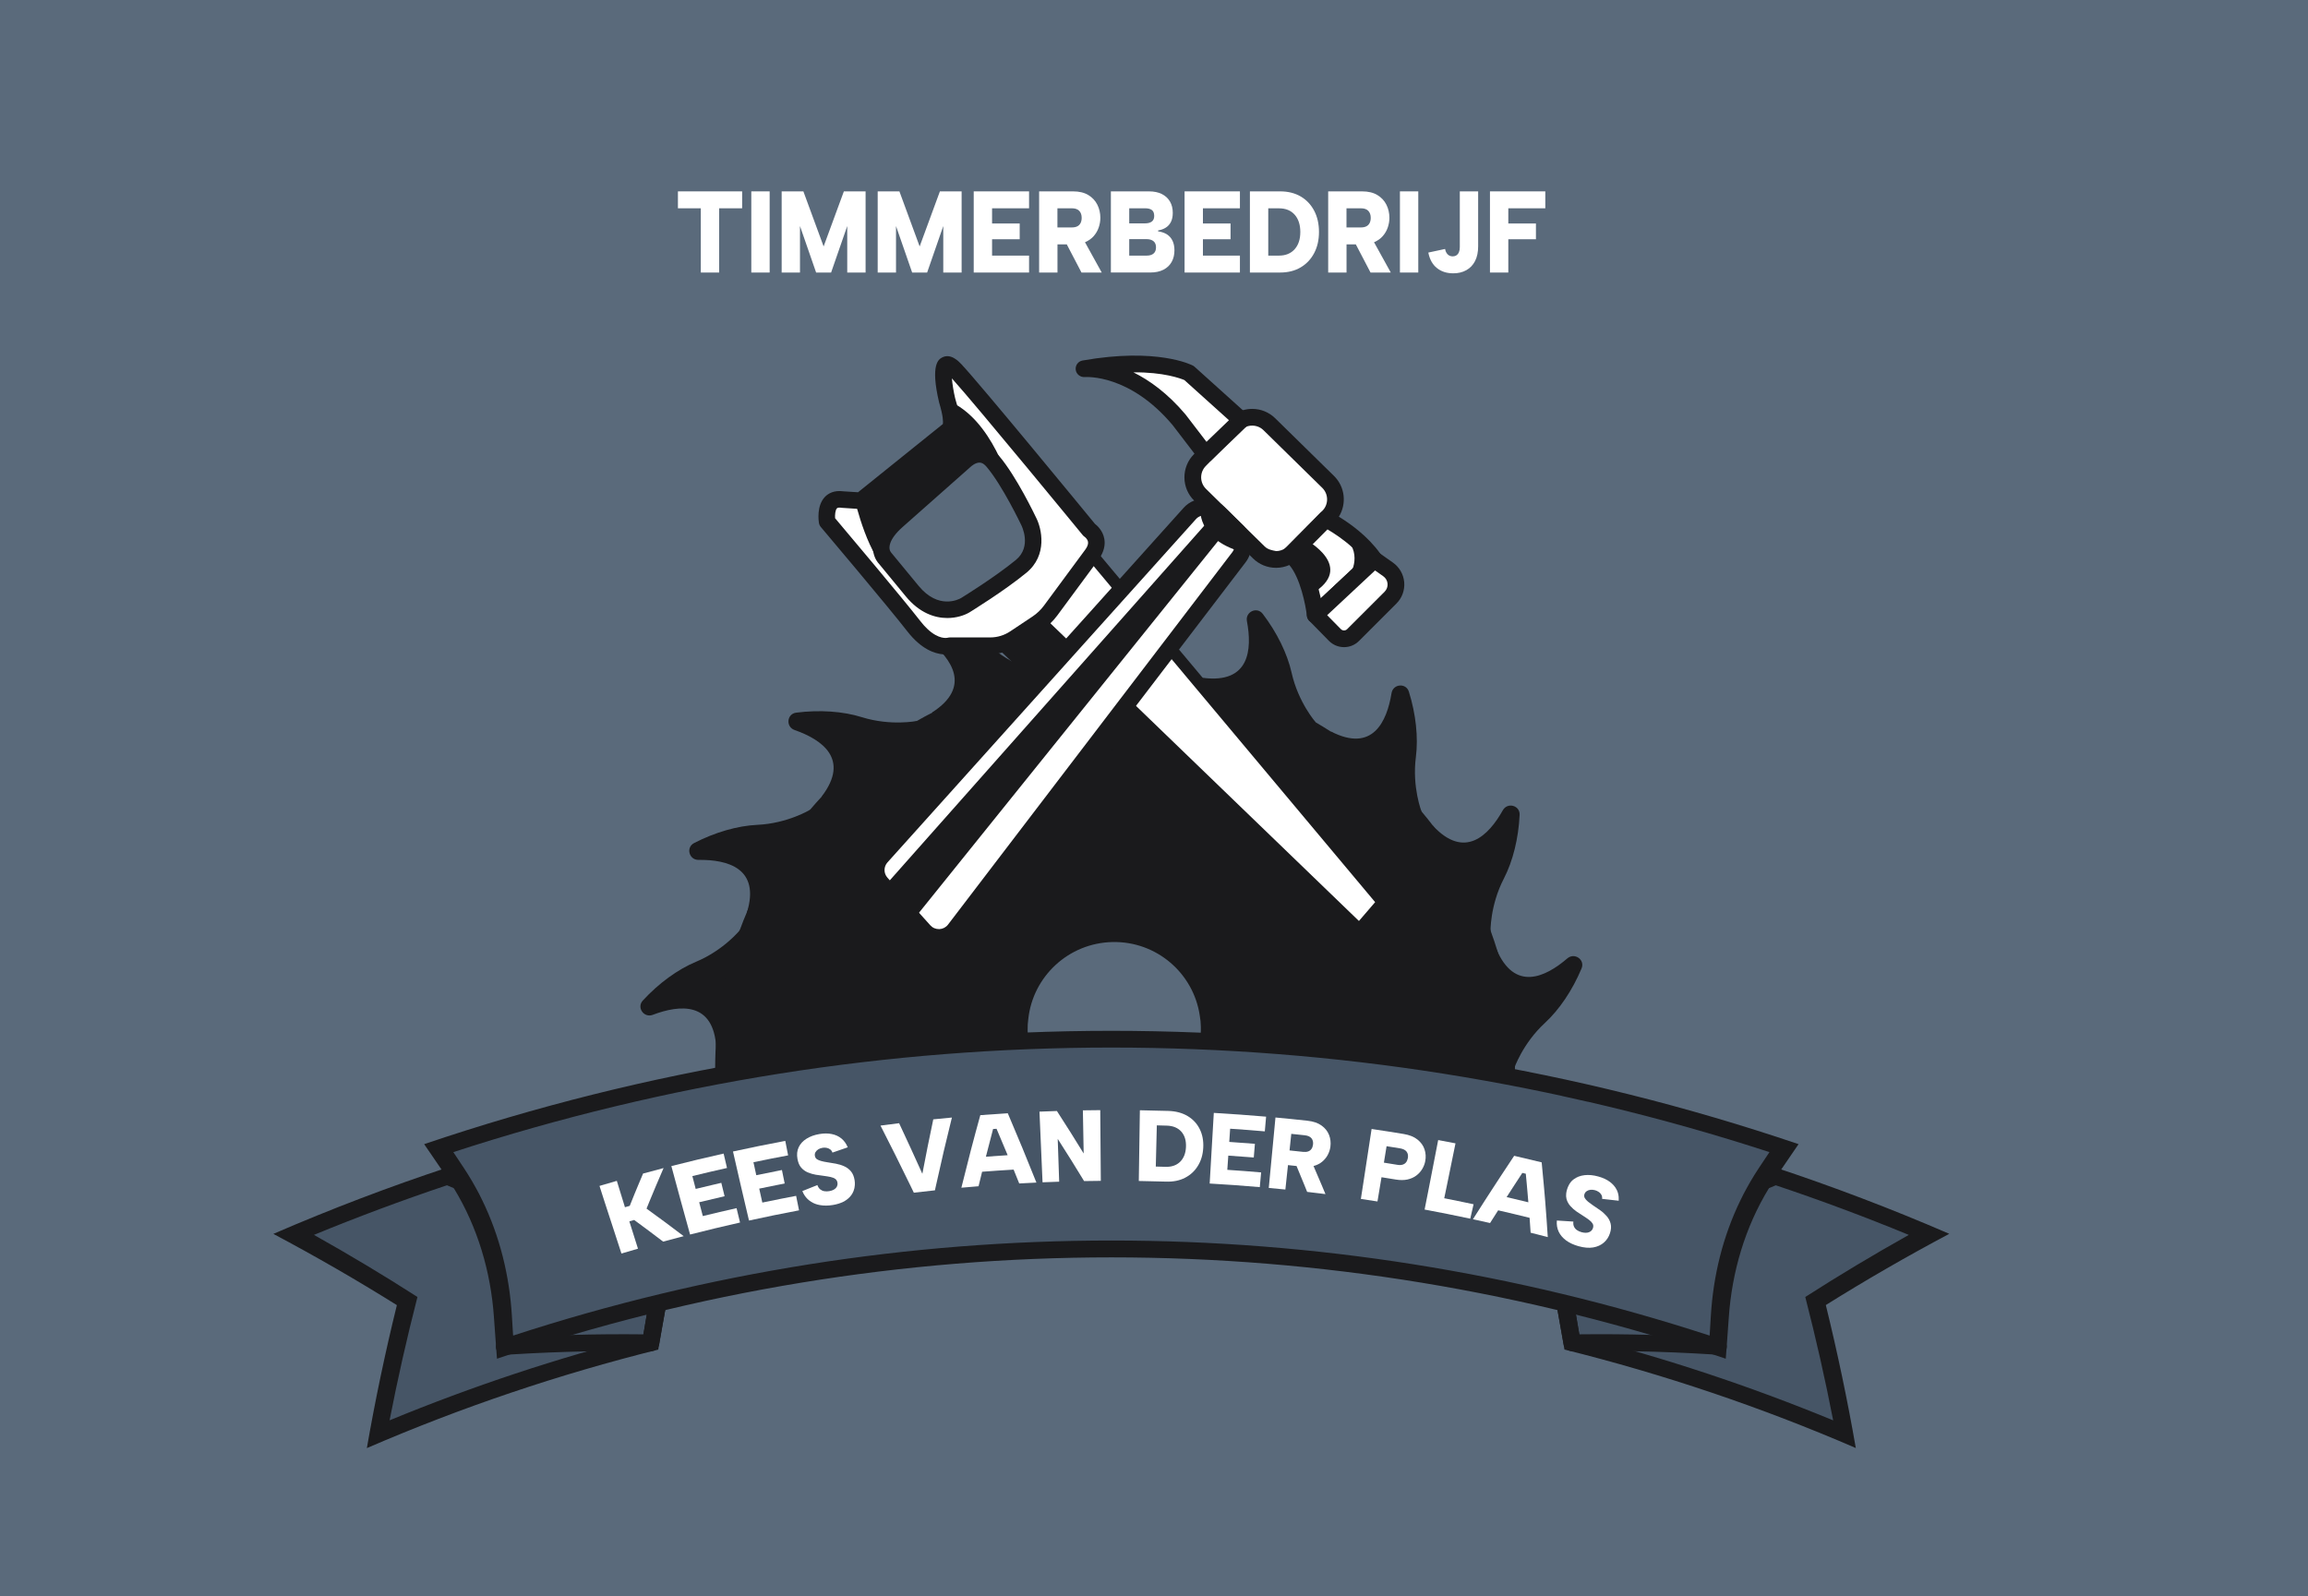 <?xml version="1.0" encoding="UTF-8"?>
<svg id="Layer_2" data-name="Layer 2" xmlns="http://www.w3.org/2000/svg" viewBox="0 0 938.28 648.98">
  <defs>
    <style>
      .cls-1 {
        fill: #fff;
      }

      .cls-2 {
        fill: #5a6a7b;
      }

      .cls-3 {
        fill: #1a1a1c;
      }

      .cls-4 {
        fill: #465566;
      }
    </style>
  </defs>
  <g id="Laag_1" data-name="Laag 1">
    <rect class="cls-2" width="938.28" height="648.98"/>
    <g>
      <path class="cls-3" d="M372.67,293.14s-10.48,2.14-22.32-1.55c-7.68-2.4-17.17-3.05-26.69-1.83-3.81.49-4.28,5.78-.65,7.05,11.09,3.88,22.65,11.77,11.07,26.99,0,0,35.67,4.04,38.59-30.65h0Z"/>
      <path class="cls-3" d="M425.69,274.05s-10.58-1.57-20.44-9.1c-6.4-4.88-15.1-8.74-24.45-10.84-3.76-.85-6,3.96-3.02,6.4,9.09,7.44,17.25,18.81,1.17,29.15,0,0,32.14,15.99,46.75-15.61h0Z"/>
      <path class="cls-3" d="M482.03,274.25s-9.41-5.1-16.1-15.54c-4.34-6.77-11.19-13.38-19.27-18.55-3.24-2.08-6.99,1.67-5.03,4.98,6,10.1,9.78,23.57-8.87,27.79,0,0,24.73,26.02,49.26,1.32h0Z"/>
      <path class="cls-3" d="M534.91,293.71s-7.09-8.01-9.81-20.11c-1.76-7.85-5.95-16.4-11.76-24.02-2.34-3.06-7.14-.82-6.43,2.96,2.18,11.53,1.13,25.49-17.84,23.07,0,0,14.34,32.91,45.84,18.09h0Z"/>
      <path class="cls-3" d="M577.94,330.08s-3.93-9.95-2.34-22.25c1.02-7.98.02-17.44-2.84-26.59-1.15-3.68-6.43-3.22-7.05.58-1.89,11.59-7.66,24.35-24.66,15.58,0,0,2.22,35.83,36.89,32.68h0Z"/>
      <path class="cls-3" d="M605.94,378.97s-.29-10.69,5.41-21.71c3.7-7.15,5.98-16.38,6.43-25.96.18-3.84-4.94-5.22-6.83-1.86-5.74,10.24-15.52,20.25-28.5,6.21,0,0-10.16,34.43,23.49,43.32h0Z"/>
      <path class="cls-3" d="M615.53,434.49s3.39-10.14,12.51-18.55c5.91-5.45,11.22-13.35,14.92-22.19,1.49-3.55-2.86-6.59-5.78-4.08-8.9,7.66-21.52,13.72-28.91-3.91,0,0-21.33,28.87,7.25,48.74h0Z"/>
      <path class="cls-3" d="M301.04,377.9s-6.66,8.38-18.1,13.15c-7.43,3.1-15.11,8.7-21.61,15.75-2.61,2.83.43,7.18,4.03,5.82,10.98-4.16,24.91-5.54,25.82,13.56,0,0,29.91-19.84,9.85-48.28h0Z"/>
      <path class="cls-3" d="M329.38,329.2s-9.12,5.6-21.51,6.17c-8.04.38-17.18,3.01-25.7,7.41-3.42,1.77-2.05,6.89,1.8,6.84,11.74-.15,25.31,3.32,19.63,21.58,0,0,34.9-8.41,25.77-42h0Z"/>
      <path class="cls-3" d="M615.84,431.27c-.13-7.02-.72-14-1.72-20.75-1.17-7.98-2.92-15.76-5.2-23.31h0c-.91-3.01-1.9-5.97-2.97-8.89v-.03c-5.65-15.38-13.54-29.62-23.27-42.4-.01-.01-.02-.03-.03-.04-1.55-2.02-3.13-4.01-4.78-5.95.01,0,0,0-.01-.02-10.54-12.57-22.96-23.51-36.8-32.4-2.03-1.31-4.08-2.56-6.16-3.77-14.07-8.18-29.47-14.31-45.78-17.98-.03,0-.05,0-.08-.02-1.27-.28-2.54-.55-3.82-.8-1.07-.22-2.15-.42-3.23-.61-.17-.03-.33-.06-.5-.09-2.94-.52-5.92-.95-8.91-1.3-1.31-.16-2.62-.3-3.94-.42-1.34-.13-2.68-.23-4.03-.33-3.67-.25-7.37-.38-11.1-.38-1.11,0-2.21,0-3.32.03-1.33.03-2.66.07-3.99.13-2.95.12-5.87.33-8.78.62h0c-1.51.14-3.01.31-4.52.49-.91.12-1.82.24-2.73.38-1.51.21-3.01.44-4.51.7-.27.05-.54.09-.81.14-.33.06-.66.12-.98.17-.97.18-1.93.37-2.89.57-.56.11-1.11.22-1.67.35-.39.07-.79.16-1.18.25-13.78,3.04-26.89,7.82-39.09,14.11h-.01c-2.15,1.1-4.26,2.25-6.35,3.44-14.37,8.23-27.36,18.59-38.54,30.64-1.66,1.78-3.27,3.6-4.85,5.46,0,0,0,0-.01,0-10.35,12.21-18.92,25.96-25.34,40.85,0,0-.01.03-.01.04h0c-1.16,2.71-2.25,5.43-3.26,8.2h0c-4.48,12.19-7.53,25.03-8.98,38.36-.27,2.47-.48,4.95-.64,7.47v.02c-.27,4.39-.37,8.84-.29,13.31.3,15.4,2.72,30.28,7.02,44.32.34,1.15.71,2.29,1.08,3.42.38,1.15.77,2.29,1.18,3.42,1.57,4.46,3.35,8.82,5.3,13.09l295.18-5.67,3.24-.06c1-2.43,1.94-4.88,2.83-7.36.4-1.14.79-2.27,1.17-3.42.38-1.13.74-2.27,1.09-3.42.31-1.02.62-2.05.91-3.09,4.08-14.35,6.22-29.5,6.12-45.13h0c0-.79,0-1.57-.02-2.35ZM464.72,451.45c-.44.15-.88.3-1.33.44-3.07.94-6.33,1.48-9.7,1.55-2.18.04-4.31-.12-6.39-.46-2.08-.33-4.11-.86-6.05-1.54-13.44-4.77-23.18-17.47-23.48-32.56-.03-1.58.05-3.11.27-4.59,1.86-17.31,16.42-30.93,34.29-31.27,17.88-.35,32.89,12.71,35.42,29.93.28,1.47.41,2.99.44,4.57.3,15.59-9.55,29.01-23.47,33.93Z"/>
    </g>
    <g>
      <path class="cls-4" d="M182.16,478.18c-21.14,7.03-42.08,14.92-62.75,23.65,15.82,8.63,31.2,17.68,46.12,27.14-4.55,18.07-8.48,36.12-11.79,54.14,36.17-15.27,73.21-27.65,110.81-37.13,1.4-8.4,2.91-16.8,4.52-25.2-27.34-15.7-56.35-29.98-86.89-42.59Z"/>
      <path class="cls-3" d="M270.99,517.85c-4.18-2.42-8.41-4.8-12.67-7.14-.03-.01-.05-.03-.08-.03-21.66-11.92-44.32-22.96-67.92-33.01-2.15-.92-4.3-1.82-6.47-2.72-.41-.17-.81-.34-1.22-.5-24.12,7.97-47.98,17.05-71.5,27.23,17.26,9.16,34.01,18.83,50.21,28.97-4.78,19.41-8.84,38.8-12.2,58.13,38.59-16.68,78.21-30.03,118.46-40.05.9-5.34,1.84-10.68,2.82-16.03.23-1.23.46-2.45.69-3.68.23-1.23.46-2.46.7-3.69.26-1.34.51-2.68.78-4.02.15-.75.3-1.51.45-2.26-.68-.4-1.37-.79-2.05-1.19ZM264.22,527.15c-.22,1.23-.44,2.46-.66,3.7-.22,1.23-.43,2.46-.64,3.68-.46,2.67-.92,5.33-1.36,8-.04.24-.08.49-.12.73-34.92,8.92-69.36,20.33-103.06,34.23,3.25-16.7,7.02-33.43,11.33-50.16-13.64-8.75-27.67-17.17-42.08-25.24,17.85-7.35,35.88-14.08,54.07-20.17.93.38,1.85.77,2.78,1.16,2,.83,3.99,1.67,5.98,2.52,1.87.8,3.74,1.61,5.61,2.43,18.38,8.03,36.18,16.68,53.37,25.88,2.33,1.25,4.64,2.5,6.94,3.77,2.92,1.61,5.82,3.23,8.71,4.86-.29,1.53-.57,3.07-.85,4.6Z"/>
      <path class="cls-3" d="M270.99,517.85c-4.18-2.42-8.41-4.8-12.67-7.14-.03-.01-.05-.03-.08-.03-1.16-.59-2.61-.56-3.77.15-.52.31-1.05.63-1.57.95-1.17.71-2.33,1.43-3.49,2.14-14.02,8.63-27.68,17.64-40.96,27.01-1.16.82-2.32,1.64-3.47,2.47-.63.45-1.26.9-1.88,1.35-.85.6-1.38,1.52-1.47,2.47-.05.4-.02.8.09,1.18.02.09.05.18.08.27.52,1.41,1.95,2.3,3.51,2.19.61-.04,1.23-.08,1.84-.12,10.57-.66,21.1-1.09,31.56-1.3,4.39-.09,8.77-.13,13.15-.14,4.2,0,8.4.02,12.58.09.32.01.63-.02.93-.1,1.34-.34,2.39-1.41,2.62-2.8.79-4.6,1.6-9.19,2.45-13.79.22-1.23.45-2.45.68-3.68,0,0,0,0,.01,0,.23-1.23.46-2.46.7-3.69.26-1.34.51-2.68.78-4.02.26-1.35-.36-2.73-1.6-3.44ZM232.67,542.76c-4.46.12-8.93.29-13.42.49-.79.04-1.57.07-2.36.11,2.6-1.81,5.22-3.61,7.86-5.39,10.32-6.98,20.86-13.75,31.62-20.29,0,0,0,0,.01,0,2.92,1.61,5.82,3.23,8.7,4.87-.29,1.53-.57,3.07-.85,4.6-.22,1.23-.44,2.46-.66,3.7-.22,1.23-.43,2.46-.64,3.68-.46,2.67-.92,5.33-1.36,8-9.58-.11-19.21-.04-28.89.23Z"/>
      <path class="cls-4" d="M721.45,478.18c21.14,7.03,42.08,14.92,62.75,23.65-15.82,8.63-31.2,17.68-46.12,27.14,4.55,18.07,8.48,36.12,11.79,54.14-36.17-15.27-73.21-27.65-110.81-37.13-1.4-8.4-2.91-16.8-4.52-25.2,27.34-15.7,56.35-29.98,86.89-42.59Z"/>
      <path class="cls-3" d="M792.46,501.66c-23.51-10.18-47.37-19.25-71.5-27.23-.41.17-.82.34-1.23.51-2.16.9-4.32,1.81-6.47,2.72-23.59,10.04-46.24,21.08-67.9,33-.02,0-.05.02-.07.03-4.26,2.35-8.49,4.73-12.68,7.14-.04.02-.08.05-.12.08-.64.37-1.28.74-1.92,1.11.13.64.26,1.28.38,1.92,0,.05.02.11.03.16.27,1.4.54,2.8.81,4.21.24,1.23.47,2.46.7,3.69.23,1.23.46,2.45.69,3.68.84,4.6,1.66,9.19,2.44,13.79.13.75.25,1.49.38,2.24,40.24,10.01,79.86,23.36,118.45,40.04-3.36-19.33-7.42-38.72-12.19-58.13,16.2-10.14,32.95-19.81,50.21-28.97ZM642.17,543.26c-.04-.24-.08-.49-.12-.73-.44-2.67-.9-5.33-1.36-8-.21-1.23-.43-2.46-.64-3.68-.22-1.23-.44-2.46-.66-3.7-.28-1.53-.56-3.07-.85-4.6,2.88-1.64,5.79-3.26,8.71-4.86,2.3-1.27,4.62-2.52,6.94-3.77,17.19-9.21,34.99-17.86,53.37-25.89,1.87-.81,3.74-1.62,5.62-2.42,1.99-.85,3.98-1.69,5.98-2.53.92-.38,1.84-.77,2.76-1.15,18.19,6.09,36.22,12.81,54.07,20.17-14.41,8.07-28.44,16.49-42.08,25.24,4.31,16.74,8.09,33.47,11.34,50.17-33.7-13.9-68.15-25.31-103.07-34.23Z"/>
      <path class="cls-3" d="M701.88,548.39c.11-.39.13-.79.1-1.18-.1-.95-.62-1.87-1.47-2.47-.63-.45-1.26-.91-1.89-1.36-1.15-.82-2.31-1.64-3.46-2.46-13.28-9.37-26.95-18.39-40.97-27.02-1.16-.71-2.32-1.42-3.48-2.13-.53-.32-1.05-.64-1.58-.96-1.12-.7-2.59-.75-3.76-.15-.02,0-.05.02-.07.03-4.26,2.35-8.49,4.73-12.68,7.14-.04.02-.08.05-.12.08-1.07.66-1.64,1.83-1.54,3.03,0,.05.02.11.03.16,0,.06.02.11.02.18.26,1.34.52,2.68.78,4.02,0,0,0,0,.01,0,.24,1.23.47,2.46.7,3.69.23,1.23.45,2.45.68,3.68,0,0,0,0,.01,0,.84,4.6,1.66,9.19,2.44,13.79.23,1.39,1.29,2.46,2.62,2.8.3.08.61.11.94.1,4.18-.06,8.37-.09,12.58-.09,4.37,0,8.75.05,13.14.14,10.46.2,20.98.63,31.56,1.3.61.04,1.23.08,1.84.12,1.57.11,2.99-.78,3.51-2.19.03-.09.06-.18.08-.27ZM642.04,542.52c-.44-2.67-.9-5.33-1.36-8-.21-1.23-.43-2.46-.64-3.68-.22-1.23-.44-2.46-.66-3.7-.28-1.53-.56-3.07-.85-4.6,2.88-1.64,5.78-3.26,8.7-4.87,0,0,0,0,.01,0,10.76,6.54,21.3,13.31,31.62,20.29,2.64,1.78,5.26,3.58,7.87,5.39-.79-.04-1.57-.08-2.36-.11-4.48-.2-8.95-.37-13.42-.49-9.68-.27-19.32-.34-28.9-.23Z"/>
      <path class="cls-4" d="M698.31,547.74c-160-53.22-333.02-53.22-493.02,0-.3-4.13-.58-8.25-.84-12.39-1.33-20.74-7.49-40.81-19.1-58.19-2.31-3.46-4.64-6.91-6.98-10.36,177.47-59.04,369.39-59.04,546.86,0-2.34,3.45-4.67,6.91-6.99,10.38-11.6,17.38-17.76,37.43-19.09,58.16-.27,4.14-.55,8.27-.84,12.41Z"/>
      <path class="cls-3" d="M636.82,444.01c-.62.53-1.23,1.06-1.84,1.6,3.57.78,7.14,1.57,10.71,2.4-2.94-1.37-5.9-2.7-8.87-3.99ZM636.82,444.01c-.62.53-1.23,1.06-1.84,1.6,3.57.78,7.14,1.57,10.71,2.4-2.94-1.37-5.9-2.7-8.87-3.99ZM701.98,547.21c.29-3.84.56-7.67.83-11.51,1.27-18.54,6.61-36.72,16.34-52.63.8-1.32,1.64-2.63,2.51-3.92.16-.25.33-.49.49-.73.66-.98,1.32-1.95,1.98-2.92,2.33-3.44,4.68-6.87,7.04-10.3-181.14-61.44-377.59-61.44-558.73,0,2.36,3.43,4.71,6.86,7.04,10.3.66.97,1.32,1.95,1.98,2.92.16.24.32.48.49.72.87,1.3,1.72,2.61,2.53,3.94,9.72,15.9,15.07,34.09,16.33,52.64.26,3.83.54,7.67.83,11.49.03.4.06.79.09,1.18.1,1.35.21,2.7.31,4.05,161.95-54.94,337.59-54.94,499.54,0,.11-1.35.21-2.7.31-4.05.03-.39.06-.79.1-1.18ZM208.6,543.04c-.05-.71-.09-1.41-.14-2.12-.12-1.97-.25-3.94-.36-5.91-.98-16.29-4.91-32.34-12.04-46.99-.82-1.72-1.7-3.42-2.64-5.1-.97-1.78-2-3.54-3.08-5.27-.51-.82-1.03-1.64-1.57-2.46-1.49-2.25-2.98-4.5-4.48-6.75,173.81-56.69,361.24-56.68,535.05,0-1.51,2.25-3,4.5-4.5,6.76-.53.81-1.06,1.62-1.57,2.45-1.08,1.73-2.11,3.48-3.08,5.27-.93,1.66-1.81,3.36-2.63,5.08-7.14,14.65-11.07,30.69-12.04,46.97-.12,1.98-.24,3.96-.36,5.94-.05.71-.09,1.41-.14,2.12-158.01-51.53-328.4-51.53-486.41,0ZM636.82,444.01c-.62.53-1.23,1.06-1.84,1.6,3.57.78,7.14,1.57,10.71,2.4-2.94-1.37-5.9-2.7-8.87-3.99ZM636.82,444.01c-.62.53-1.23,1.06-1.84,1.6,3.57.78,7.14,1.57,10.71,2.4-2.94-1.37-5.9-2.7-8.87-3.99Z"/>
    </g>
    <g>
      <path class="cls-1" d="M275.6,77.81h26.1v6.88h-9.34v26.12h-7.46v-26.12h-9.3v-6.88Z"/>
      <path class="cls-1" d="M305.43,77.81h7.46v33h-7.46v-33Z"/>
      <path class="cls-1" d="M325.23,110.81h-7.46v-33h8.83l8.23,22.39,8.23-22.39h8.83v33h-7.46v-18.9l-6.56,18.9h-6.09l-6.56-18.9v18.9Z"/>
      <path class="cls-1" d="M364.27,110.81h-7.46v-33h8.83l8.23,22.39,8.23-22.39h8.83v33h-7.46v-18.9l-6.56,18.9h-6.09l-6.56-18.9v18.9Z"/>
      <path class="cls-1" d="M418.35,84.69h-15.04v6.18h11.23v6.41h-11.23v6.65h15.04v6.88h-22.5v-33h22.5v6.88Z"/>
      <path class="cls-1" d="M436.23,77.81c2.49,0,4.55.5,6.19,1.48,1.64.99,2.87,2.3,3.69,3.94.81,1.63,1.22,3.41,1.22,5.33,0,1.32-.22,2.62-.66,3.91-.44,1.29-1.11,2.45-2.01,3.49-.9,1.04-2.05,1.86-3.45,2.47-1.4.61-3.06.92-4.97.92h-6.34v11.46h-7.46v-33h13.8ZM439.74,88.56c0-1.19-.33-2.14-.99-2.83s-1.66-1.04-3-1.04h-5.87v7.78h5.87c.89,0,1.62-.15,2.21-.45s1.03-.75,1.33-1.34c.3-.6.45-1.3.45-2.12ZM440,96.53l7.89,14.28h-8.23l-7.46-14.28h7.8Z"/>
      <path class="cls-1" d="M451.61,110.81v-33h15.47c2.06,0,3.81.36,5.25,1.08,1.44.72,2.54,1.74,3.3,3.04.76,1.3,1.14,2.84,1.14,4.6,0,1.48-.25,2.71-.75,3.7-.5.99-1.2,1.77-2.1,2.33-.9.57-1.94.94-3.11,1.13v.38c1.43.19,2.64.61,3.62,1.25.99.64,1.74,1.51,2.25,2.59.51,1.08.77,2.37.77,3.84,0,1.82-.38,3.41-1.14,4.76-.76,1.35-1.87,2.4-3.34,3.16-1.47.75-3.28,1.13-5.42,1.13h-15.94ZM469.22,87.76c0-1.1-.32-1.89-.94-2.36-.63-.47-1.53-.71-2.7-.71h-6.51v6.13h6.43c1.17,0,2.08-.24,2.74-.73.66-.49.99-1.26.99-2.33ZM459.07,103.93h7.11c1.2,0,2.13-.28,2.79-.85s.99-1.4.99-2.5-.34-1.97-1.03-2.52c-.69-.55-1.63-.83-2.83-.83h-7.03v6.69Z"/>
      <path class="cls-1" d="M504.07,84.69h-15.04v6.18h11.23v6.41h-11.23v6.65h15.04v6.88h-22.5v-33h22.5v6.88Z"/>
      <path class="cls-1" d="M520.39,77.81c3.23,0,6.02.69,8.38,2.07,2.36,1.38,4.18,3.32,5.49,5.8,1.3,2.48,1.95,5.36,1.95,8.63s-.65,6.1-1.95,8.58c-1.3,2.48-3.13,4.42-5.49,5.82-2.36,1.4-5.15,2.1-8.38,2.1h-12.26v-33h12.26ZM519.92,103.93c2.71,0,4.84-.86,6.39-2.59s2.31-4.07,2.31-7.02-.77-5.33-2.31-7.05-3.67-2.57-6.39-2.57h-4.33v19.23h4.33Z"/>
      <path class="cls-1" d="M553.74,77.81c2.49,0,4.55.5,6.19,1.48,1.64.99,2.87,2.3,3.69,3.94.81,1.63,1.22,3.41,1.22,5.33,0,1.32-.22,2.62-.66,3.91-.44,1.29-1.11,2.45-2.01,3.49-.9,1.04-2.05,1.86-3.45,2.47-1.4.61-3.06.92-4.97.92h-6.34v11.46h-7.46v-33h13.8ZM557.25,88.56c0-1.19-.33-2.14-.99-2.83s-1.66-1.04-3-1.04h-5.87v7.78h5.87c.89,0,1.62-.15,2.21-.45s1.03-.75,1.33-1.34c.3-.6.45-1.3.45-2.12ZM557.51,96.53l7.89,14.28h-8.23l-7.46-14.28h7.8Z"/>
      <path class="cls-1" d="M569.12,77.81h7.46v33h-7.46v-33Z"/>
      <path class="cls-1" d="M593.46,77.81h7.46v22.3c0,2.39-.42,4.4-1.26,6.03-.84,1.63-2.03,2.88-3.56,3.72-1.53.85-3.29,1.27-5.29,1.27-2.66,0-4.88-.71-6.66-2.15-1.79-1.43-2.95-3.53-3.49-6.29l6.81-1.46c.11.66.32,1.22.62,1.67.3.46.66.79,1.09,1.01s.89.33,1.37.33c.57,0,1.08-.14,1.52-.42.44-.28.79-.71,1.03-1.27.24-.57.36-1.24.36-2.03v-22.72Z"/>
      <path class="cls-1" d="M605.72,77.81h22.5v6.88h-15.04v6.18h11.23v6.41h-11.23v13.53h-7.46v-33Z"/>
    </g>
    <g>
      <path class="cls-1" d="M269.59,504.83c2.79-.76,5.57-1.5,8.36-2.22-4.97-3.79-10-7.52-15.11-11.2.37-.91.74-1.82,1.11-2.73.47-1.14.94-2.28,1.42-3.42.46-1.14.94-2.28,1.43-3.42.97-2.31,1.96-4.61,2.97-6.92-2.78.73-5.55,1.46-8.33,2.22-.67,1.57-1.33,3.13-1.98,4.7-.48,1.14-.95,2.28-1.42,3.42-.46,1.14-.93,2.28-1.38,3.42-.22.54-.44,1.07-.65,1.61-.65.18-1.3.37-1.95.55-.22-.72-.45-1.44-.66-2.16-.36-1.14-.71-2.28-1.06-3.42-.36-1.14-.71-2.28-1.05-3.42-.18-.57-.36-1.15-.53-1.72-1.97.56-3.93,1.14-5.89,1.72-.38.11-.77.23-1.15.34.33,1.03.65,2.05.98,3.08.37,1.14.73,2.28,1.1,3.42,2.25,7,4.53,14,6.84,20.99,2.24-.66,4.48-1.32,6.72-1.97-1.18-3.7-2.35-7.4-3.51-11.11.66-.19,1.31-.37,1.97-.56,3.97,2.9,7.89,5.84,11.77,8.8Z"/>
      <path class="cls-1" d="M299.44,491.22c-4.58,1.02-9.15,2.1-13.72,3.22-.49-1.88-.99-3.75-1.48-5.62.19-.05.39-.09.58-.14,3.25-.79,6.5-1.56,9.75-2.31-.09-.37-.18-.74-.27-1.11-.28-1.14-.56-2.28-.84-3.42-.07-.3-.15-.61-.22-.91-1.3.3-2.59.6-3.89.91-2.17.51-4.35,1.03-6.53,1.56-.13-.52-.27-1.04-.4-1.56-.32-1.22-.63-2.44-.95-3.66,4.69-1.15,9.38-2.25,14.08-3.3-.46-1.95-.92-3.9-1.37-5.85-7.09,1.59-14.17,3.28-21.25,5.08.69,2.58,1.39,5.15,2.09,7.73.3,1.14.61,2.28.93,3.42.3,1.14.61,2.28.93,3.42,1.2,4.42,2.43,8.84,3.66,13.26,6.76-1.73,13.54-3.35,20.31-4.88-.47-1.95-.94-3.89-1.41-5.84Z"/>
      <path class="cls-1" d="M324.14,488.68c-.16-.82-.33-1.64-.49-2.46-4.14.78-8.28,1.6-12.42,2.46-.44.09-.88.18-1.32.27-.02-.09-.04-.18-.06-.27-.25-1.14-.51-2.28-.76-3.42-.15-.66-.29-1.32-.44-1.98,2.37-.49,4.74-.97,7.1-1.44,1.09-.22,2.17-.43,3.25-.64-.38-1.83-.75-3.65-1.12-5.48-3.48.67-6.95,1.37-10.43,2.1-.39-1.76-.77-3.51-1.15-5.27,4.69-.98,9.39-1.91,14.09-2.79-.39-1.97-.77-3.93-1.15-5.89-7.09,1.33-14.17,2.77-21.26,4.32,1.04,4.55,2.08,9.1,3.13,13.65.27,1.14.53,2.28.8,3.42.26,1.14.53,2.28.8,3.42.59,2.52,1.18,5.05,1.78,7.58,6.78-1.49,13.56-2.87,20.34-4.15-.23-1.14-.46-2.29-.69-3.43Z"/>
      <path class="cls-1" d="M347.42,479.83c-.24-1.48-.73-2.68-1.48-3.58-.75-.89-1.67-1.58-2.75-2.06-1.09-.49-2.24-.84-3.44-1.06-1.21-.23-2.39-.41-3.54-.59-.83-.12-1.62-.29-2.33-.48-.72-.19-1.31-.43-1.77-.74-.45-.31-.73-.77-.83-1.36-.1-.53-.02-1.04.24-1.5.27-.46.65-.85,1.14-1.16.5-.3,1.07-.51,1.72-.62.5-.09,1.03-.09,1.58,0,.55.09,1.05.29,1.49.61.44.31.76.75.97,1.34,2.07-.73,4.14-1.44,6.22-2.15-.62-1.49-1.47-2.67-2.57-3.58-1.09-.89-2.4-1.5-3.92-1.81-1.52-.3-3.2-.32-5.04,0-2.02.34-3.76.97-5.21,1.88-1.45.9-2.52,2.05-3.2,3.47s-.82,3.02-.5,4.77c.26,1.44.74,2.64,1.49,3.5.74.85,1.63,1.52,2.67,1.96,1.04.44,2.14.76,3.28.96,1.15.2,2.3.35,3.39.48.99.12,1.89.29,2.66.45.77.17,1.4.42,1.87.76.48.34.78.84.89,1.51.06.35.06.68-.01,1-.08.44-.29.85-.63,1.22-.58.63-1.48,1.05-2.7,1.26-.7.12-1.37.12-1.99.02-.62-.09-1.18-.36-1.68-.75-.49-.39-.87-.99-1.15-1.74-2.04.8-4.08,1.61-6.11,2.44.14.34.29.66.45.97.6,1.14,1.38,2.08,2.32,2.82.27.22.56.42.86.6,1,.63,2.15,1.06,3.42,1.29,1.64.31,3.44.3,5.36-.02,1.61-.27,3-.69,4.16-1.27.49-.24.94-.51,1.35-.8,1.05-.75,1.86-1.63,2.42-2.62.18-.31.33-.62.46-.95.32-.79.49-1.61.54-2.47.04-.65.01-1.32-.1-2.01Z"/>
      <path class="cls-1" d="M379.41,455.11c-1.56,7.38-3.05,14.76-4.44,22.14-3.09-6.87-6.24-13.73-9.45-20.57-2.53.31-5.05.63-7.57.97,4.11,8.04,8.14,16.1,12.06,24.19.5,1.03,1,2.06,1.5,3.09,2.86-.34,5.72-.66,8.57-.96.15-.71.31-1.42.47-2.13,2-9.16,4.16-18.32,6.43-27.46-2.52.23-5.04.47-7.57.73Z"/>
      <path class="cls-1" d="M409.7,452.64c-3.72.23-7.45.49-11.17.77-2.63,9.46-5.1,18.94-7.43,28.43-.1.36-.18.71-.27,1.07,2.33-.21,4.66-.41,6.99-.6.04-.16.08-.31.11-.47.44-1.81.88-3.61,1.33-5.42.5-2.04,1.01-4.08,1.54-6.12.95-3.75,1.92-7.51,2.92-11.26.47-.03.94-.06,1.41-.09,1.52,3.58,3.03,7.16,4.52,10.74.81,1.95,1.62,3.91,2.42,5.86.76,1.88,1.52,3.75,2.28,5.63,2.33-.13,4.66-.25,6.99-.36-3.75-9.42-7.63-18.81-11.64-28.18ZM413.23,469.48c-1.19.07-2.39.14-3.58.21-2.95.18-5.9.38-8.85.61-1.23.09-2.46.18-3.69.28.17,1.99.33,3.99.5,5.97.55-.04,1.1-.09,1.65-.13,4.27-.33,8.54-.62,12.81-.87.5-.03,1.01-.06,1.51-.09-.11-2-.23-3.99-.35-5.98Z"/>
      <path class="cls-1" d="M447.52,480.12c-.08-9.05-.15-18.1-.22-27.14,0-.54-.01-1.07-.01-1.61-2.01,0-4.02.03-6.04.07-.34,0-.68,0-1.02.01.11,5.85.21,11.7.32,17.54-3.54-5.78-7.17-11.54-10.88-17.27-2.36.07-4.73.16-7.09.26.41,9.58.83,19.16,1.25,28.73,2.25-.09,4.5-.18,6.76-.25-.2-5.81-.4-11.61-.59-17.41,3.66,5.69,7.23,11.41,10.72,17.16,2.26-.04,4.53-.07,6.8-.09Z"/>
      <path class="cls-1" d="M487.73,459.07c-1.1-2.22-2.74-3.99-4.91-5.29-2.17-1.29-4.79-2-7.84-2.09-3.42-.11-6.84-.19-10.26-.24-.44-.02-.88-.02-1.32-.03,0,.16,0,.31-.01.47-.13,9.42-.28,18.86-.43,28.28,3.7.06,7.4.14,11.1.26,2.93.1,5.49-.43,7.67-1.55,2.2-1.12,3.95-2.74,5.24-4.84,1.31-2.1,2.04-4.55,2.19-7.38.15-2.85-.33-5.39-1.43-7.59ZM482.14,466.33c-.11,2.57-.91,4.59-2.38,6.04-1.47,1.44-3.46,2.12-5.93,2.05-1.32-.04-2.64-.08-3.96-.11.14-5.58.29-11.17.42-16.75,1.36.03,2.71.07,4.06.11,2.54.07,4.51.89,5.9,2.44,1.37,1.55,2,3.63,1.89,6.22Z"/>
      <path class="cls-1" d="M514.19,460c.17-1.99.35-3.99.52-5.98-7.08-.61-14.17-1.12-21.26-1.53-.55,9.58-1.11,19.15-1.68,28.72,3.3.18,6.59.39,9.89.63,3.5.25,7,.53,10.49.83.02-.28.05-.55.07-.83.16-1.72.31-3.44.47-5.15-4.58-.4-9.16-.75-13.75-1.05.14-1.93.27-3.86.4-5.78,3.45.23,6.91.48,10.36.76.15-1.85.31-3.7.46-5.56-3.48-.28-6.95-.54-10.43-.77.12-1.79.24-3.58.36-5.37,4.7.31,9.4.67,14.1,1.08Z"/>
      <path class="cls-1" d="M540.31,461.46c-.59-1.51-1.61-2.79-3.05-3.82-1.45-1.06-3.35-1.7-5.7-1.96-4.35-.48-8.69-.92-13.04-1.32-.85,9.16-1.73,18.32-2.61,27.48-.04.39-.07.77-.11,1.16,2.25.2,4.5.42,6.75.65.07-.6.13-1.21.19-1.81.3-2.71.58-5.41.87-8.12,1.16.12,2.32.24,3.48.37.79.08,1.57.17,2.35.25,1.71.2,3.22.11,4.55-.25.04,0,.08-.02.12-.03,1.35-.37,2.5-.96,3.44-1.76.95-.8,1.7-1.73,2.26-2.79.55-1.06.9-2.16,1.05-3.31.21-1.65.03-3.23-.55-4.74ZM524.95,461.01c1.83.19,3.66.38,5.5.58,1.25.14,2.17.55,2.71,1.21.54.68.75,1.51.63,2.56-.09.71-.3,1.3-.64,1.79-.33.47-.8.83-1.37,1.02-.57.19-1.27.25-2.09.16-1.82-.2-3.63-.39-5.45-.58.24-2.25.47-4.49.71-6.74ZM538.74,485.26c-.47-1.14-.95-2.28-1.43-3.42-1.09-2.59-2.19-5.17-3.32-7.75-.26-.6-.53-1.21-.79-1.81-2.39-.28-4.79-.54-7.19-.79.36.87.73,1.73,1.08,2.6,1.09,2.58,2.15,5.16,3.19,7.75.38.92.75,1.85,1.12,2.77,1.81.2,3.61.42,5.42.65.67.08,1.35.16,2.02.25-.03-.08-.07-.17-.1-.25Z"/>
      <path class="cls-1" d="M579.12,467.33c-.5-1.55-1.46-2.87-2.85-3.99-1.4-1.13-3.28-1.88-5.62-2.27-4.35-.72-8.7-1.4-13.05-2.04-1.14,7.6-2.3,15.21-3.49,22.81-.17,1.14-.35,2.28-.53,3.42-.11.74-.22,1.47-.34,2.21,2.25.34,4.5.68,6.75,1.03.18-1.08.36-2.16.54-3.24l.57-3.42c.17-1.06.35-2.13.53-3.19,1.94.3,3.88.62,5.83.94,1.75.29,3.32.28,4.71-.02,1.37-.31,2.57-.83,3.56-1.57,1.01-.75,1.81-1.63,2.43-2.66.62-1.02,1.04-2.1,1.25-3.24.31-1.64.22-3.24-.29-4.77ZM572.34,470.86c-.13.7-.37,1.28-.74,1.75-.37.46-.86.77-1.44.94-.58.17-1.29.19-2.11.05-1.82-.3-3.63-.59-5.45-.88.37-2.23.73-4.46,1.09-6.69,1.84.29,3.67.58,5.5.88,1.26.21,2.15.67,2.66,1.36.51.71.67,1.56.49,2.59Z"/>
      <path class="cls-1" d="M594.48,488.68c-2.45-.51-4.9-1.01-7.35-1.49.13-.64.27-1.29.4-1.93.24-1.14.48-2.28.71-3.42,1.17-5.65,2.33-11.31,3.47-16.97-2.34-.45-4.69-.9-7.04-1.34-1.17,6.1-2.35,12.21-3.56,18.31-.21,1.14-.44,2.28-.67,3.42-.22,1.14-.44,2.28-.68,3.42-.2,1.04-.4,2.07-.61,3.11,6.19,1.15,12.38,2.39,18.56,3.71.45-1.95.9-3.91,1.35-5.86-1.53-.33-3.05-.65-4.58-.96Z"/>
      <path class="cls-1" d="M628.2,488.68c-.09-1.14-.18-2.28-.29-3.42-.09-1.14-.19-2.28-.3-3.42-.26-3.08-.56-6.16-.87-9.24-3.73-.91-7.45-1.8-11.18-2.66-1.95,2.93-3.89,5.86-5.82,8.81-.68,1.02-1.35,2.06-2.02,3.09-.74,1.13-1.48,2.27-2.22,3.42-.74,1.13-1.47,2.27-2.21,3.42-1.51,2.34-3.01,4.7-4.5,7.05.57.12,1.14.25,1.71.37,1.75.38,3.51.77,5.26,1.17,1.09-1.73,2.18-3.45,3.29-5.17.72-1.14,1.45-2.28,2.19-3.42.41-.65.83-1.3,1.25-1.95.31-.49.63-.98.95-1.47.73-1.14,1.47-2.28,2.21-3.42,1.07-1.65,2.15-3.3,3.23-4.95.47.11.94.22,1.41.33.15,1.54.3,3.08.43,4.62.11,1.14.21,2.28.3,3.42.11,1.14.21,2.28.29,3.42.01.05.02.1.02.16.18,2.1.34,4.21.5,6.31.14,2.02.29,4.04.42,6.05,2.33.59,4.65,1.18,6.97,1.79-.3-4.77-.64-9.54-1.02-14.31ZM621.33,488.84c-.22-.06-.43-.11-.65-.16-2.73-.67-5.46-1.32-8.19-1.95-1.23-.28-2.45-.56-3.68-.84-.22.93-.45,1.86-.67,2.79-.25,1.01-.49,2.03-.74,3.04.55.13,1.1.25,1.65.38,4.26.98,8.52,1.99,12.78,3.05.5.12,1.01.24,1.51.37.53-1.93,1.05-3.87,1.57-5.8-1.19-.3-2.39-.59-3.58-.88Z"/>
      <path class="cls-1" d="M653.19,494.49c-.79-.91-1.68-1.72-2.7-2.44-1.01-.72-2.02-1.39-3-2.05-.65-.44-1.24-.89-1.78-1.32-.05-.04-.1-.08-.15-.12-.57-.47-1-.96-1.28-1.43-.27-.46-.33-1-.16-1.58.03-.1.07-.2.11-.29.17-.39.44-.71.8-.95.44-.3.99-.5,1.57-.56.58-.05,1.22,0,1.86.18.51.15,1.01.38,1.47.69.27.19.51.4.71.64.15.17.28.35.39.55.25.47.35,1.01.28,1.63,2.24.24,4.49.49,6.75.76.06-1.05-.02-2.03-.25-2.94-.13-.49-.3-.95-.51-1.4-.35-.73-.81-1.4-1.38-2.02-.42-.47-.91-.9-1.45-1.31-1.27-.94-2.82-1.66-4.66-2.17-2.02-.57-3.91-.75-5.65-.55-1.74.2-3.24.78-4.5,1.75-.78.6-1.41,1.37-1.88,2.28-.3.55-.54,1.15-.73,1.8-.17.56-.28,1.1-.34,1.62-.09.78-.05,1.51.12,2.17.11.43.26.85.45,1.25.29.6.66,1.15,1.11,1.66.75.84,1.6,1.6,2.57,2.28.97.67,1.93,1.29,2.9,1.89.85.54,1.6,1.07,2.24,1.55.63.48,1.09.98,1.38,1.49.28.5.32,1.08.12,1.74-.25.82-.8,1.39-1.62,1.71-.82.32-1.86.32-3.07-.02-.7-.2-1.31-.47-1.84-.84-.51-.36-.92-.83-1.18-1.4-.27-.58-.36-1.26-.26-2.06-2.24-.16-4.48-.31-6.72-.43-.15,1.68.11,3.21.77,4.59.67,1.37,1.69,2.55,3.04,3.54,1.37.98,3.01,1.74,4.95,2.29,2.29.64,4.29.81,6.03.52,1.72-.3,3.17-.96,4.32-1.97,1.15-1,1.99-2.27,2.49-3.82.47-1.44.55-2.74.27-3.87-.28-1.13-.81-2.14-1.59-3.04Z"/>
    </g>
    <g>
      <polygon class="cls-1" points="443.87 225.53 562.19 366.81 541.45 390.92 408.02 262.53 424.84 251.32 443.87 225.53"/>
      <path class="cls-3" d="M421.85,272.51l-9.39-9.03c-.77.4-1.56.76-2.37,1.06l7.49,7.21h.01c1.4.54,2.68.96,3.79,1.29.5.14.96.27,1.37.38.02.01.03.01.04.01l-.94-.92ZM421.85,272.51l-9.39-9.03c-.77.4-1.56.76-2.37,1.06l7.49,7.21h.01c1.4.54,2.68.96,3.79,1.29.5.14.96.27,1.37.38.02.01.03.01.04.01l-.94-.92ZM502.99,292.38h0s-13.78-16.46-13.78-16.46h-.01s-.16-.21-.16-.21l-9.73-11.61-2.23-2.67-2.24-2.67-5.54-6.61-6.7-8-2.96-3.53-2.2-2.64-2.2-2.62-7.74-9.24-2.35-2.8-1.4-1.68-20.61,27.91-18.96,12.64.26.25,3.02,2.91,3.43,3.29h.01s7.22,6.97,7.22,6.97l.51.49,2.45,2.35,1.42,1.37,1.03.99,3.55,3.41,9.25,8.91,7.08,6.81,2.46,2.37,2.47,2.37,93.27,89.75,23.74-27.59-62.36-74.46ZM451.28,300.83l-2.47-2.37-2.46-2.38-6.99-6.72-9.09-8.74-3.52-3.4-1.77-1.7-.68-.65-.44-.43-1.05-1h-.02s-.94-.93-.94-.93l-9.39-9.03-.62-.6,14.33-9.55.31-.42,17.51-23.48.64.76,7.35,8.79,2.21,2.62,2.2,2.63,2.98,3.56,6.85,8.18,5.62,6.71,2.24,2.68,2.23,2.66,4.74,5.65.02.02.42.52.27.32,77.28,92.27-6.59,7.66-11.17,12.97-90-86.6ZM421.85,272.51l-9.39-9.03c-.77.4-1.56.76-2.37,1.06l7.49,7.21h.01c1.4.54,2.68.96,3.79,1.29.5.14.96.27,1.37.38.02.01.03.01.04.01l-.94-.92ZM421.85,272.51l-9.39-9.03c-.77.4-1.56.76-2.37,1.06l7.49,7.21h.01c1.4.54,2.68.96,3.79,1.29.5.14.96.27,1.37.38.02.01.03.01.04.01l-.94-.92Z"/>
      <polygon class="cls-3" points="554.18 376.13 424.84 251.32 408.02 262.53 541.45 390.92 554.18 376.13"/>
      <path class="cls-1" d="M442.78,215.44s-45.98-56.06-54.39-65.04c-8.41-8.97-3.36,12.34-3.36,12.34.95,3.14,1.43,5.47,1.61,7.21v.05c.46,4.45-1.01,4.96-1.18,5h-.01s-35.53,28.6-35.53,28.6l-2.34-.15h-.01l-5.15-.34c-7.85-1.12-6.17,8.97-6.17,8.97,0,0,27.47,32.52,35.32,42.61,2.29,2.95,4.49,4.84,6.45,6.04.01,0,.03.01.04.02,4.73,2.91,8.09,1.79,8.09,1.79h16.41c.63,0,1.26-.03,1.88-.1,2.75-.3,5.43-1.21,7.78-2.7.01-.01.01-.02.02-.02.01-.01.02-.01.03-.02.03-.02.05-.03.08-.05.07-.05.14-.09.21-.14l9.11-6.07c.09-.06.18-.12.26-.18.03-.02.06-.05.09-.07,1.84-1.28,3.48-2.84,4.84-4.62h.01c.08-.11.15-.21.23-.31l16.77-22.73c.57-.78.99-1.52,1.28-2.21,2.11-5.03-2.37-7.88-2.37-7.88ZM360.92,228.31h0c-.96-1.2-1.11-1.38-1.11-1.38,0,0-2.41-2.39-1.24-6.63h0c.26-.92.67-1.9,1.32-2.98v-.02c1.01-1.67,2.55-3.54,4.86-5.58l3.36-2.97,6.08-5.38,17.82-15.75.03-.03.09-.09c.09-.09.22-.21.4-.36l.18-.15c.71-.6,1.91-1.45,3.38-1.91,2.17-.71,4.94-.56,7.57,2.54,2.41,2.85,4.93,6.71,7.18,10.51h.01s.01.03.01.03c4.06,6.89,7.22,13.56,7.22,13.56,0,0,5.93,11.26-2.96,18.57-8.89,7.31-22.74,15.8-22.74,15.8,0,0-11.24,6.72-21.51-5.73-5.86-7.1-8.63-10.47-9.94-12.05Z"/>
      <path class="cls-3" d="M421.12,210.27c-.32-.67-7.9-16.57-14.9-24.82-.12-.14-.24-.27-.35-.4-2.68-2.95-5.52-3.64-7.45-3.69-4.75-.01-8.48,3.54-8.66,3.73l-27.26,24.11c-4.94,4.37-7.51,8.77-7.63,13.07v.31c0,.58.05,1.13.13,1.64.47,3.06,2.14,4.82,2.17,4.82,0,0,.79.98,11.09,13.47,5.53,6.7,11.71,8.77,16.86,8.77,3.77,0,7-1.11,9.02-2.31.28-.18,3.82-2.36,8.4-5.41,4.59-3.05,10.22-6.99,14.71-10.67,8.71-7.15,6.3-18,3.87-22.62ZM412.97,227.69c-8.61,7.07-22.22,15.45-22.3,15.49-.91.52-9.13,4.83-17.21-4.96-9.94-12.05-10.98-13.33-11.21-13.6-1.13-1.31-1.41-4.95,4.72-10.37l27.48-24.32c.35-.37,2.09-1.84,3.72-1.84.35.02,1.4-.07,2.91,1.71,6.42,7.58,13.87,23.21,14.01,23.49.19.36,4.57,8.9-2.12,14.4ZM421.12,210.27c-.32-.67-7.9-16.57-14.9-24.82-.12-.14-.24-.27-.35-.4-2.68-2.95-5.52-3.64-7.45-3.69-4.75-.01-8.48,3.54-8.66,3.73l-27.26,24.11c-4.94,4.37-7.51,8.77-7.63,13.07v.31c0,.58.05,1.13.13,1.64.47,3.06,2.14,4.82,2.17,4.82,0,0,.79.98,11.09,13.47,5.53,6.7,11.71,8.77,16.86,8.77,3.77,0,7-1.11,9.02-2.31.28-.18,3.82-2.36,8.4-5.41,4.59-3.05,10.22-6.99,14.71-10.67,8.71-7.15,6.3-18,3.87-22.62ZM412.97,227.69c-8.61,7.07-22.22,15.45-22.3,15.49-.91.52-9.13,4.83-17.21-4.96-9.94-12.05-10.98-13.33-11.21-13.6-1.13-1.31-1.41-4.95,4.72-10.37l27.48-24.32c.35-.37,2.09-1.84,3.72-1.84.35.02,1.4-.07,2.91,1.71,6.42,7.58,13.87,23.21,14.01,23.49.19.36,4.57,8.9-2.12,14.4ZM421.12,210.27c-.32-.67-7.9-16.57-14.9-24.82-.12-.14-.24-.27-.35-.4-2.68-2.95-5.52-3.64-7.45-3.69-4.75-.01-8.48,3.54-8.66,3.73l-27.26,24.11c-4.94,4.37-7.51,8.77-7.63,13.07v.31c0,.58.05,1.13.13,1.64.47,3.06,2.14,4.82,2.17,4.82,0,0,.79.98,11.09,13.47,5.53,6.7,11.71,8.77,16.86,8.77,3.77,0,7-1.11,9.02-2.31.28-.18,3.82-2.36,8.4-5.41,4.59-3.05,10.22-6.99,14.71-10.67,8.71-7.15,6.3-18,3.87-22.62ZM412.97,227.69c-8.61,7.07-22.22,15.45-22.3,15.49-.91.52-9.13,4.83-17.21-4.96-9.94-12.05-10.98-13.33-11.21-13.6-1.13-1.31-1.41-4.95,4.72-10.37l27.48-24.32c.35-.37,2.09-1.84,3.72-1.84.35.02,1.4-.07,2.91,1.71,6.42,7.58,13.87,23.21,14.01,23.49.19.36,4.57,8.9-2.12,14.4ZM421.12,210.27c-.32-.67-7.9-16.57-14.9-24.82-.12-.14-.24-.27-.35-.4-2.68-2.95-5.52-3.64-7.45-3.69-4.75-.01-8.48,3.54-8.66,3.73l-27.26,24.11c-4.94,4.37-7.51,8.77-7.63,13.07v.31c0,.58.05,1.13.13,1.64.47,3.06,2.14,4.82,2.17,4.82,0,0,.79.98,11.09,13.47,5.53,6.7,11.71,8.77,16.86,8.77,3.77,0,7-1.11,9.02-2.31.28-.18,3.82-2.36,8.4-5.41,4.59-3.05,10.22-6.99,14.71-10.67,8.71-7.15,6.3-18,3.87-22.62ZM412.97,227.69c-8.61,7.07-22.22,15.45-22.3,15.49-.91.52-9.13,4.83-17.21-4.96-9.94-12.05-10.98-13.33-11.21-13.6-1.13-1.31-1.41-4.95,4.72-10.37l27.48-24.32c.35-.37,2.09-1.84,3.72-1.84.35.02,1.4-.07,2.91,1.71,6.42,7.58,13.87,23.21,14.01,23.49.19.36,4.57,8.9-2.12,14.4ZM448.93,219.03c-.6-3.23-2.78-5.26-3.82-6.06-4.19-5.1-46.12-56.18-54.26-64.87-1.07-1.14-4.35-4.61-7.84-2.75-1.35.73-4.93,2.66-1.21,18.37,1.7,5.59,1.63,7.92,1.51,8.68l-34.49,27.75-5.92-.38c-3.87-.53-6.2.89-7.48,2.2-3.55,3.63-2.61,9.96-2.49,10.67.1.59.36,1.15.75,1.62.28.32,27.52,32.57,35.23,42.5,5.64,7.24,11.09,9.02,14.56,9.29.35.03.68.04.99.04.88,0,1.58-.09,2.05-.18h16.05c1.2,0,2.39-.1,3.56-.3.45-.07.9-.16,1.34-.26.89-.22,1.77-.48,2.63-.81.81-.3,1.6-.66,2.37-1.06.67-.35,1.33-.74,1.96-1.16l9.12-6.08c1.25-.84,2.41-1.77,3.48-2.8,1.01-.98,1.95-2.04,2.79-3.18l14.82-20.07,1.47-2,.48-.65c.36-.48.66-.96.92-1.42,1.7-2.92,1.74-5.42,1.43-7.09ZM386.15,259.17c-.29,0-.69.07-.96.14-.18.04-3.52.82-8.21-3.63-.87-.82-1.79-1.83-2.75-3.06-7.21-9.28-30.41-36.8-34.74-41.93-.09-1.46.1-3.34.75-4.01.35-.35,1.12-.34,1.96-.21l6.25.41,1.25.08c.82.08,1.67-.2,2.33-.73l35.2-28.34c.59-.31,1.26-.85,1.81-1.75,1.41-2.31,1.42-5.99.06-11.37-.23-.88-.49-1.82-.79-2.8-.66-2.79-1.14-5.82-1.33-8.12,10.45,11.62,52.75,63.19,53.19,63.73.2.25.49.5.75.68.01,0,1.19.82,1.39,2.05.15.89-.23,1.98-1.15,3.22l-16.77,22.72c-1.28,1.72-2.82,3.19-4.59,4.38l-9.11,6.07c-2.42,1.62-5.24,2.47-8.13,2.47h-16.41ZM421.12,210.27c-.32-.67-7.9-16.57-14.9-24.82-.12-.14-.24-.27-.35-.4-2.68-2.95-5.52-3.64-7.45-3.69-4.75-.01-8.48,3.54-8.66,3.73l-27.26,24.11c-4.94,4.37-7.51,8.77-7.63,13.07v.31c0,.58.05,1.13.13,1.64.47,3.06,2.14,4.82,2.17,4.82,0,0,.79.98,11.09,13.47,5.53,6.7,11.71,8.77,16.86,8.77,3.77,0,7-1.11,9.02-2.31.28-.18,3.82-2.36,8.4-5.41,4.59-3.05,10.22-6.99,14.71-10.67,8.71-7.15,6.3-18,3.87-22.62ZM412.97,227.69c-8.61,7.07-22.22,15.45-22.3,15.49-.91.52-9.13,4.83-17.21-4.96-9.94-12.05-10.98-13.33-11.21-13.6-1.13-1.31-1.41-4.95,4.72-10.37l27.48-24.32c.35-.37,2.09-1.84,3.72-1.84.35.02,1.4-.07,2.91,1.71,6.42,7.58,13.87,23.21,14.01,23.49.19.36,4.57,8.9-2.12,14.4ZM421.12,210.27c-.32-.67-7.9-16.57-14.9-24.82-.12-.14-.24-.27-.35-.4-2.68-2.95-5.52-3.64-7.45-3.69-4.75-.01-8.48,3.54-8.66,3.73l-27.26,24.11c-4.94,4.37-7.51,8.77-7.63,13.07v.31c0,.58.05,1.13.13,1.64.47,3.06,2.14,4.82,2.17,4.82,0,0,.79.98,11.09,13.47,5.53,6.7,11.71,8.77,16.86,8.77,3.77,0,7-1.11,9.02-2.31.28-.18,3.82-2.36,8.4-5.41,4.59-3.05,10.22-6.99,14.71-10.67,8.71-7.15,6.3-18,3.87-22.62ZM412.97,227.69c-8.61,7.07-22.22,15.45-22.3,15.49-.91.52-9.13,4.83-17.21-4.96-9.94-12.05-10.98-13.33-11.21-13.6-1.13-1.31-1.41-4.95,4.72-10.37l27.48-24.32c.35-.37,2.09-1.84,3.72-1.84.35.02,1.4-.07,2.91,1.71,6.42,7.58,13.87,23.21,14.01,23.49.19.36,4.57,8.9-2.12,14.4ZM421.12,210.27c-.32-.67-7.9-16.57-14.9-24.82-.12-.14-.24-.27-.35-.4-2.68-2.95-5.52-3.64-7.45-3.69-4.75-.01-8.48,3.54-8.66,3.73l-27.26,24.11c-4.94,4.37-7.51,8.77-7.63,13.07v.31c0,.58.05,1.13.13,1.64.47,3.06,2.14,4.82,2.17,4.82,0,0,.79.98,11.09,13.47,5.53,6.7,11.71,8.77,16.86,8.77,3.77,0,7-1.11,9.02-2.31.28-.18,3.82-2.36,8.4-5.41,4.59-3.05,10.22-6.99,14.71-10.67,8.71-7.15,6.3-18,3.87-22.62ZM412.97,227.69c-8.61,7.07-22.22,15.45-22.3,15.49-.91.52-9.13,4.83-17.21-4.96-9.94-12.05-10.98-13.33-11.21-13.6-1.13-1.31-1.41-4.95,4.72-10.37l27.48-24.32c.35-.37,2.09-1.84,3.72-1.84.35.02,1.4-.07,2.91,1.71,6.42,7.58,13.87,23.21,14.01,23.49.19.36,4.57,8.9-2.12,14.4ZM421.12,210.27c-.32-.67-7.9-16.57-14.9-24.82-.12-.14-.24-.27-.35-.4-2.68-2.95-5.52-3.64-7.45-3.69-4.75-.01-8.48,3.54-8.66,3.73l-27.26,24.11c-4.94,4.37-7.51,8.77-7.63,13.07v.31c0,.58.05,1.13.13,1.64.47,3.06,2.14,4.82,2.17,4.82,0,0,.79.98,11.09,13.47,5.53,6.7,11.71,8.77,16.86,8.77,3.77,0,7-1.11,9.02-2.31.28-.18,3.82-2.36,8.4-5.41,4.59-3.05,10.22-6.99,14.71-10.67,8.71-7.15,6.3-18,3.87-22.62ZM412.97,227.69c-8.61,7.07-22.22,15.45-22.3,15.49-.91.52-9.13,4.83-17.21-4.96-9.94-12.05-10.98-13.33-11.21-13.6-1.13-1.31-1.41-4.95,4.72-10.37l27.48-24.32c.35-.37,2.09-1.84,3.72-1.84.35.02,1.4-.07,2.91,1.71,6.42,7.58,13.87,23.21,14.01,23.49.19.36,4.57,8.9-2.12,14.4ZM421.12,210.27c-.32-.67-7.9-16.57-14.9-24.82-.12-.14-.24-.27-.35-.4-2.68-2.95-5.52-3.64-7.45-3.69-4.75-.01-8.48,3.54-8.66,3.73l-27.26,24.11c-4.94,4.37-7.51,8.77-7.63,13.07v.31c0,.58.05,1.13.13,1.64.47,3.06,2.14,4.82,2.17,4.82,0,0,.79.98,11.09,13.47,5.53,6.7,11.71,8.77,16.86,8.77,3.77,0,7-1.11,9.02-2.31.28-.18,3.82-2.36,8.4-5.41,4.59-3.05,10.22-6.99,14.71-10.67,8.71-7.15,6.3-18,3.87-22.62ZM412.97,227.69c-8.61,7.07-22.22,15.45-22.3,15.49-.91.52-9.13,4.83-17.21-4.96-9.94-12.05-10.98-13.33-11.21-13.6-1.13-1.31-1.41-4.95,4.72-10.37l27.48-24.32c.35-.37,2.09-1.84,3.72-1.84.35.02,1.4-.07,2.91,1.71,6.42,7.58,13.87,23.21,14.01,23.49.19.36,4.57,8.9-2.12,14.4Z"/>
      <path class="cls-3" d="M410.85,198.16s-7.12-28.01-25.82-35.42c0,0,1.83,3.44,1.61,7.26-.22,3.82-1.19,5.01-1.19,5.01l-35.53,28.59-2.34-.15s5.38,23.89,14.93,30.27l-4.27-14.51,6.5-7.48,9.45-8.36,18.51-16.38,3.39-1.91,5.96,1.31,8.81,11.77Z"/>
      <path class="cls-1" d="M511.77,224.61l-23.87-23.43c-3.93-3.85-3.99-10.16-.13-14.09l14.19-14.46c3.86-3.93,10.16-3.99,14.1-.13l23.87,23.42c3.93,3.86,3.99,10.17.13,14.1l-14.19,14.46c-3.86,3.93-10.17,3.99-14.1.13h0Z"/>
      <path class="cls-3" d="M542.31,193.5l-23.88-23.42c-2.52-2.47-5.84-3.83-9.35-3.83h-.13c-1.27.01-2.5.2-3.68.55-1.19.35-2.31.86-3.36,1.54-.85.54-1.65,1.18-2.37,1.92l-.27.28-8.86,9.01-2.4,2.45-2.41,2.45-.26.27c-2.5,2.54-3.86,5.92-3.83,9.49.04,3.53,1.43,6.84,3.94,9.32.02.03.04.05.07.08l2.6,2.55.11.11,4.25,4.17.44.44,5.35,5.25,6.96,6.83.15.14,2.62,2.58,1.39,1.36c2.51,2.47,5.84,3.83,9.36,3.83h.13c1.85-.02,3.63-.41,5.27-1.13,1.04-.46,2.03-1.06,2.93-1.78.05-.04.09-.07.13-.11.38-.3.74-.63,1.08-.98l1.25-1.27,4.19-4.28,5.95-6.06,2.45-2.5.35-.36c.7-.72,1.31-1.49,1.81-2.31,3.23-5.2,2.56-12.13-1.98-16.59ZM522.4,222.97c-1.06.7-2.29,1.09-3.59,1.1-1.75-.33-3.41-.65-4.66-1.88l-16.26-15.96-.21-.2h-.01s-7.4-7.27-7.4-7.27c-1.24-1.22-1.94-2.87-1.96-4.62-.01-1.75.65-3.41,1.88-4.66l2.26-2.31.12-.12,11.82-12.04c.65-.66,1.41-1.16,2.24-1.49.75-.31,1.55-.47,2.38-.47h.06c1.73,0,3.37.66,4.6,1.88l23.87,23.42c2.59,2.54,2.63,6.71.09,9.29l-.99,1.01-.03.03-13.17,13.43c-.32.32-.67.61-1.04.86Z"/>
      <path class="cls-1" d="M504.6,170.76l-21.21-19.1s-13.19-6.95-42.7-1.74c0,0,19.69-1.78,38.71,20.84l10.69,13.96,14.5-13.96Z"/>
      <path class="cls-3" d="M507.84,169.73c-.19-.57-.52-1.08-.97-1.49l-1.6-1.44-19.61-17.66c-.21-.2-.44-.35-.69-.49-.58-.31-14.58-7.43-44.88-2.07-1.78.31-3,1.97-2.77,3.77.23,1.79,1.85,3.07,3.65,2.96.75-.04,18.31-1.2,35.73,19.51l8.9,11.63,1.79,2.34c.1.13.21.26.33.36.57.56,1.32.9,2.12.96.08.01.17.01.25.01.88,0,1.72-.34,2.36-.95l.12-.12,14.06-13.53.32-.31c.69-.66,1.06-1.56,1.04-2.51,0-.33-.06-.66-.15-.97ZM499.61,170.85l-9.13,8.79-.07-.09-8.41-10.98c-7.3-8.67-14.71-13.96-21.23-17.18,12.25-.12,19.24,2.5,20.72,3.14l17.78,16.01.34.31Z"/>
      <path class="cls-1" d="M539.05,211.05s12.48,6.08,19.66,16.52l-24.03,22.45s-2.12-18.55-10.04-24.49l14.41-14.48Z"/>
      <path class="cls-3" d="M561.51,225.64l-.36-.51c-5.14-7.23-12.46-12.37-16.86-15.04-1.27-.77-2.29-1.33-2.95-1.68-.46-.24-.74-.38-.81-.41-1.29-.64-2.87-.38-3.89.65l-.03.03-14.21,14.29-.17.17c-.7.7-1.05,1.66-.98,2.64.03.45.15.88.35,1.27.23.47.57.89,1,1.21.55.41,1.06.91,1.55,1.48,4.47,5.19,6.65,16.38,7.15,20.67,0,.03.01.07.02.1.01.13.04.25.07.37.04.15.08.29.14.43.01,0,.01.01.01.02.05.13.12.26.2.38,0,.02.01.04.03.06.05.1.11.19.18.28.09.12.19.24.3.35l.07.07c.33.32.73.58,1.18.74.39.14.79.21,1.18.21.85,0,1.68-.32,2.32-.92l.06-.05,2.48-2.32,19.47-18.19,2.02-1.89c.17-.16.32-.33.46-.52.8-1.14.84-2.7.02-3.89ZM536.06,239.56c-1.3-4.71-3.36-10.1-6.52-13.96-.03-.04-.05-.07-.08-.1l4.2-4.22,6-6.03s0,.01.02.01c2.33,1.36,6.25,3.86,10.05,7.3h.01c1.53,1.39,3.05,2.93,4.42,4.61l-4.18,3.9h0s-13.02,12.17-13.02,12.17c-.25-1.14-.55-2.39-.9-3.68Z"/>
      <path class="cls-1" d="M534.68,250.02l7.98,8.13c2.04,2.08,5.38,2.09,7.43.04l15.21-15.21c3.3-3.3,2.83-8.78-.99-11.47l-5.61-3.95-24.03,22.45Z"/>
      <path class="cls-3" d="M570.86,236.73c-.28-3.21-1.95-6.13-4.59-7.99l-5.12-3.61-.49-.34c-1.21-.85-2.83-.81-4,.07-.1.07-.19.15-.28.23l-1.35,1.26-.87.82-4.18,3.9h0s-13.02,12.17-13.02,12.17l-2.93,2.74-1.67,1.56c-.67.62-1.06,1.49-1.08,2.41,0,.19.01.38.04.56.01.13.04.25.07.37.04.15.08.29.14.43.01,0,.01.01.01.02.05.13.12.26.2.38,0,.02.01.04.03.06.05.1.11.19.18.28.09.12.19.24.3.35l.07.07,7.91,8.07c1.63,1.65,3.8,2.57,6.12,2.58h.04c2.31,0,4.48-.89,6.1-2.53l15.21-15.2c2.29-2.28,3.43-5.44,3.16-8.66ZM546.39,256.33c-.3,0-.84-.08-1.3-.55l-5.55-5.65,19.47-18.19,3.34,2.36c1,.7,1.64,1.8,1.74,3.01.1,1.22-.33,2.41-1.19,3.27l-15.22,15.21c-.46.47-1,.54-1.29.54Z"/>
      <path class="cls-1" d="M483.64,208.81l-125.38,139.54c-2.76,3.07-2.76,7.73,0,10.8l17.42,19.35c3.38,3.76,9.34,3.52,12.41-.5l115.58-151.41c2.46-3.23,2.14-7.81-.76-10.65l-7.61-7.48c-3.28-3.22-8.59-3.05-11.66.37h0Z"/>
      <path class="cls-3" d="M505.29,213.51l-7.4-7.28-.21-.2h-.01c-2.21-2.17-5.13-3.44-8.19-3.29-.07,0-.14,0-.2,0-1.33.04-2.63.31-3.83.78-1.64.64-3.12,1.66-4.33,3.02l-25.88,28.81-1.63,1.8-1.63,1.82-2.67,2.97-5.85,6.52-10.03,11.15-11.58,12.89-.47.53-1.14,1.27-.94,1.05-.67.74-15.3,17.03-47.59,52.96c-3.93,4.36-3.93,10.96.01,15.34l17.41,19.35c2.19,2.42,5.27,3.79,8.52,3.79.16,0,.32-.01.47-.01,3.42-.14,6.58-1.78,8.65-4.5l57.54-75.38,1.46-1.93,1.48-1.92,10.54-13.82,1.9-2.49h0s8.86-11.61,8.86-11.61l2.69-3.52,1.04-1.37,1.5-1.96,1.5-1.96,27.06-35.46c.71-.92,1.25-1.92,1.63-2.96.49-1.31.73-2.68.72-4.05-.02-2.97-1.18-5.91-3.43-8.12ZM500.53,218.36c1.35,1.32,1.74,3.3,1.09,5-.16.41-.37.8-.65,1.16l-26.13,34.24-1.5,1.96-1.5,1.96-1.45,1.9-5.78,7.58-7.71,10.1-1.8,2.35-8.75,11.47-1.47,1.93-1.47,1.93-58.01,76c-.85,1.11-2.13,1.77-3.52,1.83-1.49.02-2.73-.51-3.67-1.55l-4.6-5.11-11.87-13.18-.94-1.05c-1.61-1.78-1.61-4.47,0-6.25l62.74-69.82,1.61-1.79,1.61-1.8,3.41-3.79,8.16-9.09,7.78-8.66,8.59-9.55,1.7-1.9,1.63-1.81,1.62-1.8,26.53-29.53c.55-.62,1.24-1.07,2.01-1.32.42-.14.86-.22,1.32-.23h.15c1.02,0,1.99.33,2.79.94.17.12.33.25.48.4l5.35,5.25,2.26,2.23Z"/>
      <polygon class="cls-3" points="371.45 373.78 500.42 213.47 494.74 207.9 359.48 360.48 371.45 373.78"/>
      <path class="cls-3" d="M488.03,206.31s-2.12,12.57,16.79,18.14l1.96-4.75-15.4-15.1-1.48-1.45-1.87,3.16Z"/>
      <path class="cls-3" d="M530.74,219.4s21.03,11.19,2.32,22.17c0,0-2.98-13.01-8.41-16.04l6.1-6.13Z"/>
      <path class="cls-3" d="M548.78,233.71s6.02-9.26-3.46-16.49l11.57,10.86-8.11,5.63Z"/>
    </g>
  </g>
</svg>
